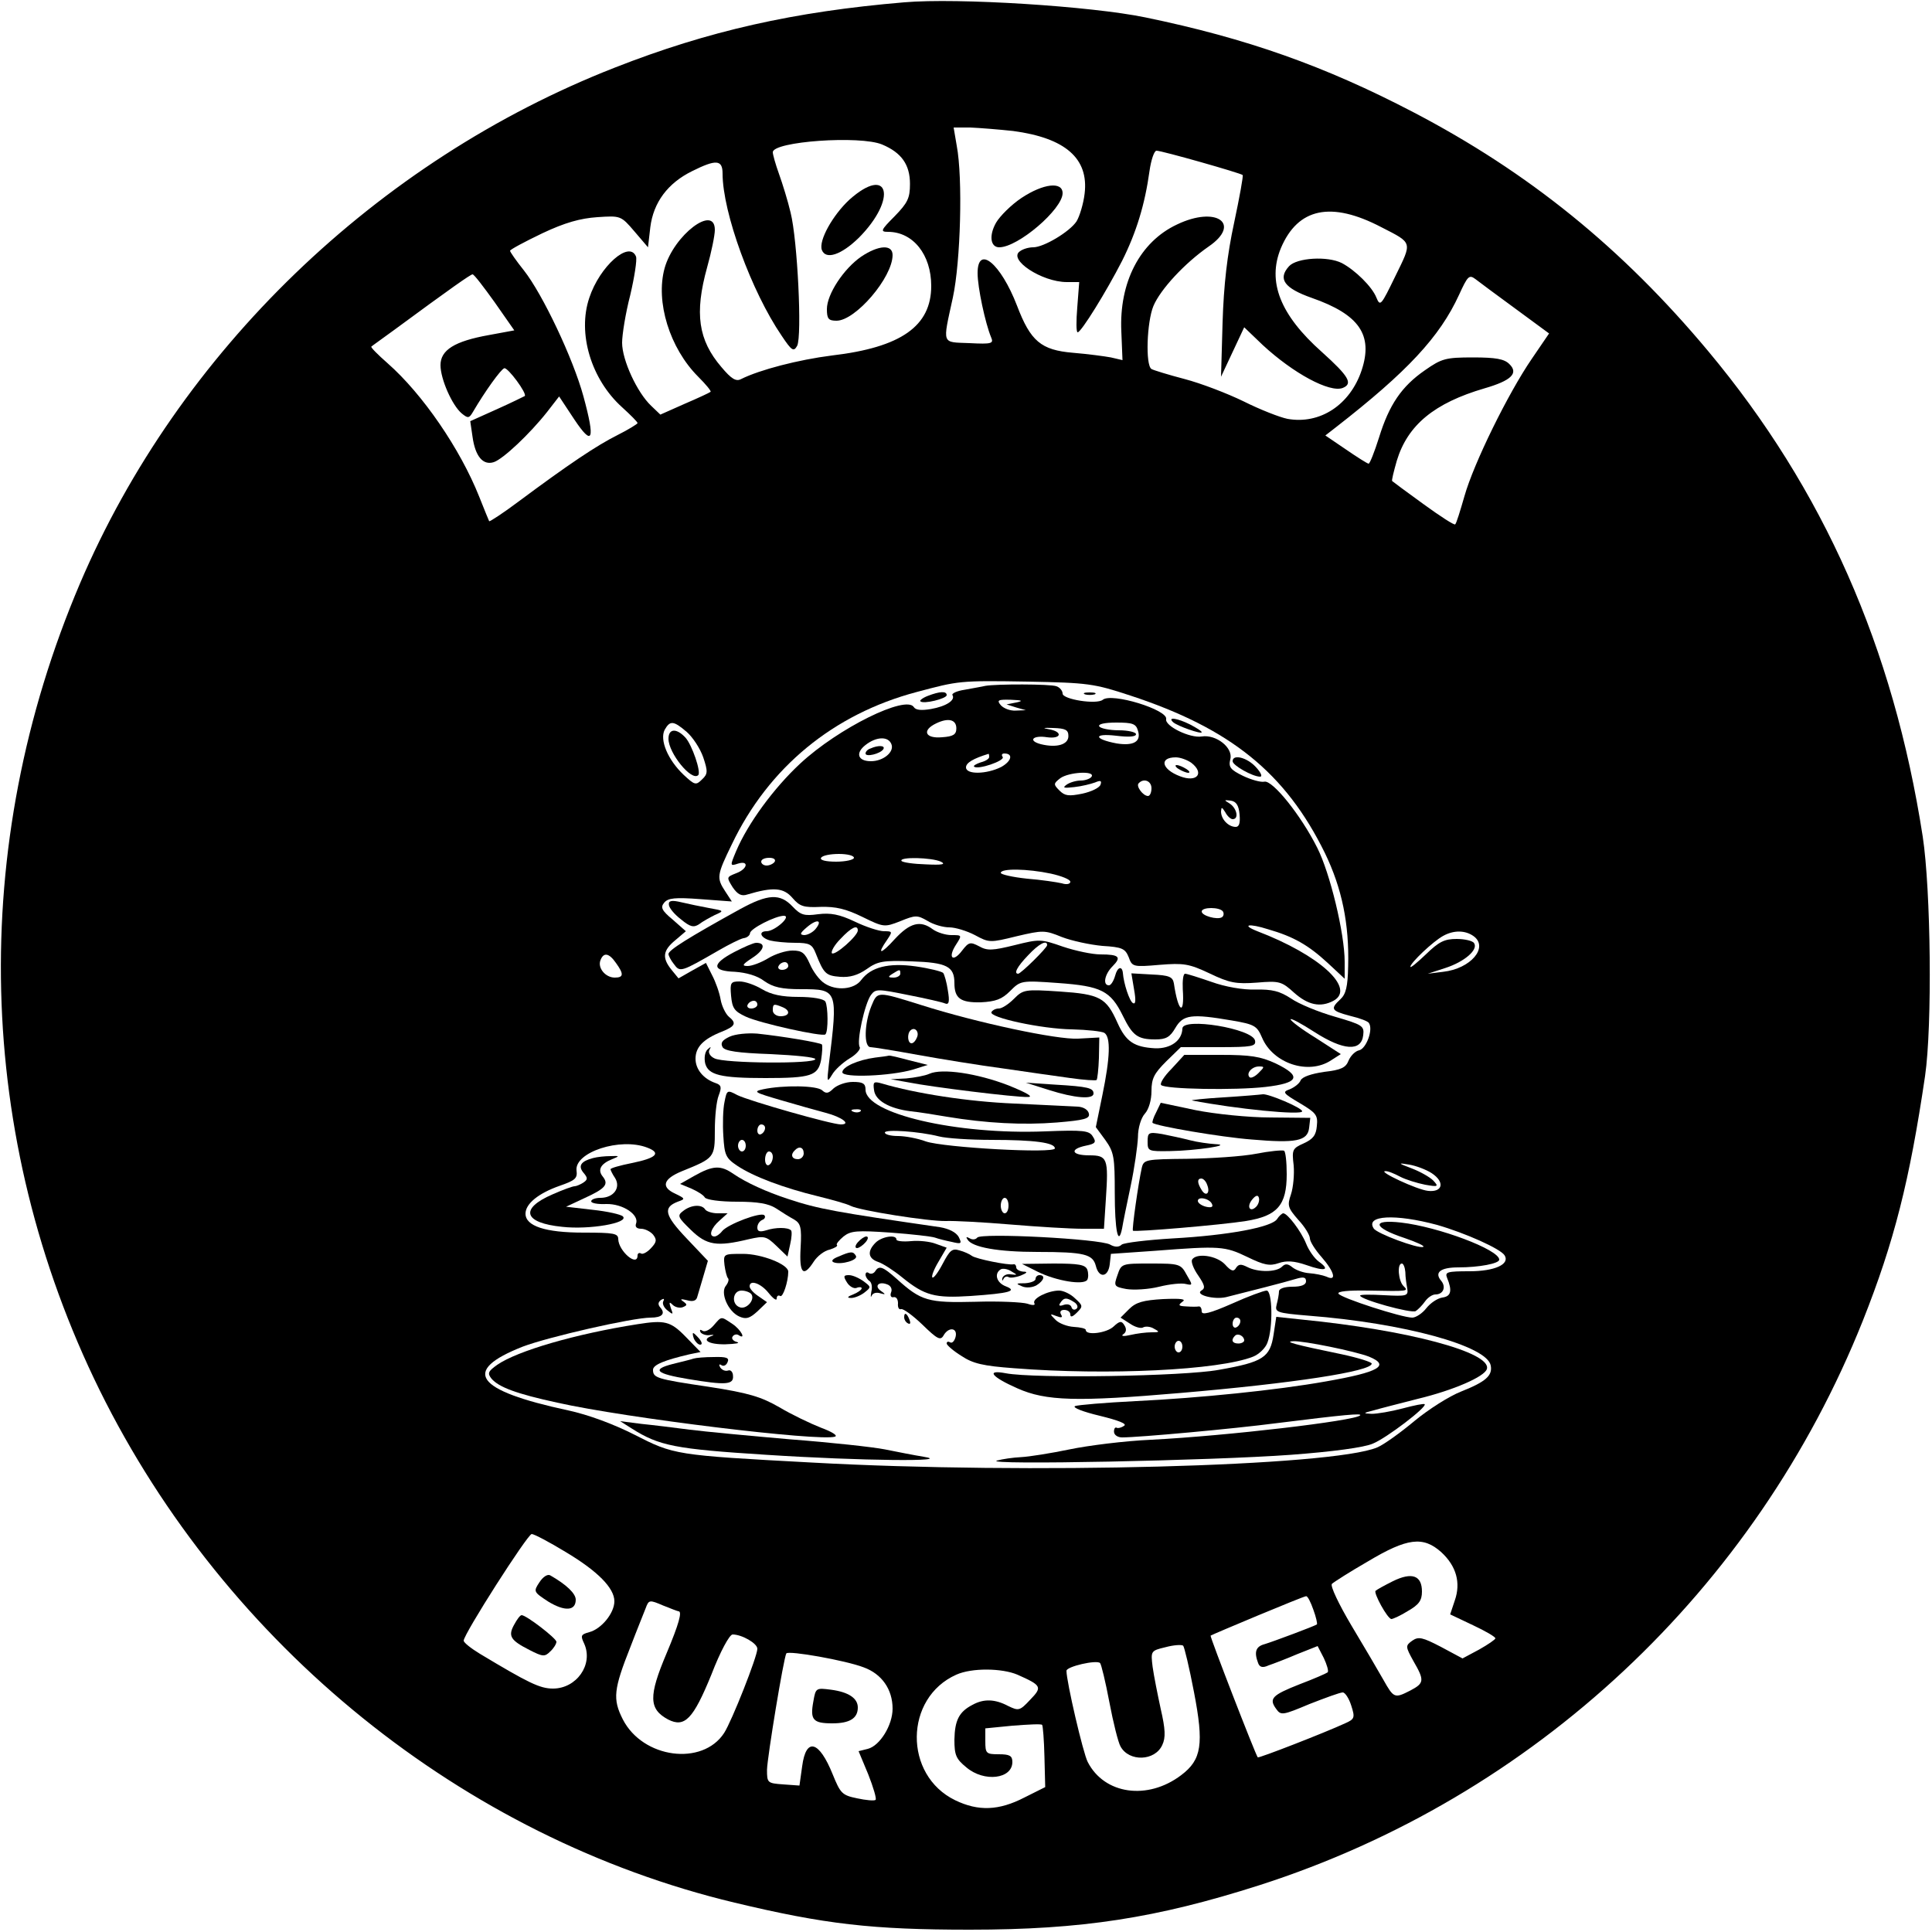 <?xml version="1.0" standalone="no"?>
<!DOCTYPE svg PUBLIC "-//W3C//DTD SVG 20010904//EN"
 "http://www.w3.org/TR/2001/REC-SVG-20010904/DTD/svg10.dtd">
<svg version="1.0" xmlns="http://www.w3.org/2000/svg"
 width="500pt" height="500pt" viewBox="0 0 500 500"
 preserveAspectRatio="xMidYMid meet">

<g transform="translate(0,500) scale(0.1,-0.1)"
fill="#000000" stroke="none">
<path d="M2340 4994 c-285 -24 -507 -74 -749 -169 -616 -241 -1128 -735 -1384
-1335 -290 -681 -271 -1434 51 -2088 327 -662 941 -1158 1643 -1326 234 -56
356 -70 609 -70 290 0 483 30 749 115 711 228 1284 765 1562 1461 81 204 121
362 161 633 19 131 15 482 -6 620 -76 490 -257 899 -555 1256 -223 267 -465
463 -764 619 -228 119 -431 191 -693 245 -140 29 -485 51 -624 39z m282 -333
c135 -18 196 -71 185 -162 -3 -26 -13 -59 -21 -72 -18 -27 -85 -67 -112 -67
-11 0 -26 -4 -34 -10 -33 -21 56 -80 121 -80 l32 0 -5 -65 c-3 -36 -3 -65 1
-65 9 0 74 105 115 185 37 74 59 146 71 233 4 28 12 52 18 52 14 0 218 -58
223 -63 2 -2 -8 -57 -22 -123 -18 -83 -27 -161 -30 -259 l-4 -140 30 64 30 64
48 -46 c79 -73 173 -124 207 -111 27 11 16 30 -54 93 -108 96 -142 182 -106
269 44 104 130 122 260 54 82 -42 80 -37 36 -127 -37 -76 -39 -79 -49 -55 -11
28 -55 71 -89 89 -37 19 -117 14 -137 -8 -30 -33 -12 -57 59 -82 123 -43 159
-96 129 -187 -30 -90 -108 -141 -192 -126 -20 4 -71 24 -113 45 -43 21 -111
47 -153 58 -42 11 -81 23 -86 26 -16 10 -12 122 5 163 18 43 81 111 143 154
86 59 20 106 -82 57 -96 -45 -150 -150 -144 -277 l3 -74 -30 7 c-16 3 -61 9
-98 12 -83 7 -110 30 -145 122 -42 109 -102 159 -102 84 0 -37 20 -130 35
-166 7 -16 2 -18 -56 -15 -73 3 -70 -6 -43 118 20 93 26 309 10 393 l-8 47 43
0 c24 -1 74 -5 111 -9z m-339 -35 c50 -21 72 -52 72 -102 0 -37 -6 -49 -40
-84 -36 -36 -37 -40 -17 -40 65 0 112 -59 112 -140 0 -104 -78 -159 -257 -180
-87 -11 -187 -37 -235 -61 -13 -7 -25 0 -51 31 -60 70 -70 139 -37 258 11 39
20 83 20 97 0 67 -106 -13 -130 -99 -24 -87 13 -207 87 -281 20 -20 34 -37 32
-39 -2 -2 -32 -16 -67 -31 l-63 -28 -24 23 c-36 34 -75 118 -75 163 0 21 9 77
21 123 11 47 18 92 15 100 -17 43 -94 -25 -121 -107 -31 -92 5 -211 85 -283
22 -20 40 -38 40 -41 0 -2 -24 -17 -52 -31 -54 -27 -127 -76 -256 -172 -40
-30 -74 -52 -76 -51 -1 2 -13 31 -26 64 -49 123 -146 265 -237 345 -25 22 -44
41 -42 43 2 2 29 21 59 43 148 109 198 144 203 144 4 0 29 -33 57 -72 l51 -73
-65 -12 c-90 -16 -126 -39 -126 -78 0 -36 30 -104 55 -125 16 -13 19 -13 29 4
31 53 72 110 81 113 9 3 60 -66 53 -72 -2 -1 -34 -17 -72 -34 l-69 -31 6 -41
c7 -50 27 -74 55 -65 24 8 93 73 138 130 l31 40 39 -59 c48 -72 55 -55 24 59
-27 99 -106 265 -154 326 -20 25 -36 48 -36 51 0 3 37 23 83 45 59 28 99 39
143 42 60 4 61 4 96 -37 l35 -41 6 52 c8 64 45 114 108 145 62 31 79 30 79 -6
0 -101 75 -306 153 -420 26 -39 31 -42 40 -26 13 25 1 274 -17 345 -7 30 -21
75 -30 100 -9 25 -16 50 -16 56 0 28 226 44 283 20z m1639 -425 l87 -64 -45
-66 c-61 -89 -150 -270 -174 -355 -11 -38 -21 -71 -24 -73 -2 -3 -39 21 -83
53 -43 31 -79 58 -80 59 -2 1 4 25 12 53 28 92 97 149 227 187 69 20 89 39 64
63 -13 13 -35 17 -94 17 -71 0 -81 -3 -124 -33 -61 -42 -93 -90 -119 -174 -12
-38 -24 -68 -27 -68 -3 0 -30 17 -59 37 l-53 36 27 21 c185 144 269 234 319
343 22 48 26 53 42 41 9 -7 56 -42 104 -77z m-997 -1001 c259 -85 402 -200
504 -408 44 -91 63 -183 60 -293 -1 -53 -6 -72 -20 -85 -27 -25 -24 -30 25
-43 25 -6 47 -14 49 -19 11 -17 -7 -65 -25 -70 -11 -2 -23 -15 -28 -27 -7 -18
-19 -24 -63 -29 -34 -5 -57 -13 -61 -22 -3 -8 -16 -18 -28 -23 -20 -7 -18 -10
26 -36 42 -25 47 -31 44 -59 -2 -24 -10 -34 -34 -45 -29 -13 -31 -16 -26 -57
2 -23 -1 -57 -7 -75 -10 -29 -8 -35 19 -66 17 -18 30 -40 30 -48 0 -8 14 -30
30 -48 34 -39 40 -64 13 -51 -10 4 -30 8 -45 9 -15 1 -34 8 -43 15 -12 10 -19
10 -27 2 -15 -15 -63 -15 -90 -1 -16 8 -22 8 -29 -2 -6 -11 -13 -9 -29 9 -22
23 -74 30 -85 12 -3 -6 4 -24 16 -41 17 -25 19 -33 8 -39 -17 -11 33 -24 64
-17 52 13 154 39 180 47 20 6 27 5 27 -6 0 -9 -12 -14 -35 -14 -21 0 -35 -5
-35 -12 0 -7 -3 -23 -6 -34 -5 -20 -1 -22 83 -29 245 -19 462 -78 471 -129 5
-26 -13 -42 -76 -67 -31 -12 -86 -47 -122 -77 -36 -30 -79 -61 -96 -68 -117
-49 -904 -70 -1464 -39 -354 19 -356 20 -458 72 -53 27 -120 52 -172 63 -241
52 -277 102 -117 165 66 25 284 75 331 75 29 0 39 10 25 26 -7 8 -6 14 2 20 7
4 9 3 6 -3 -4 -6 1 -17 10 -24 15 -12 16 -12 9 6 -5 15 -4 17 5 8 6 -6 18 -9
26 -6 12 5 12 7 1 15 -9 6 -6 7 10 3 14 -4 23 -2 26 7 2 7 9 31 16 54 l12 41
-55 58 c-57 60 -62 80 -23 95 20 7 20 8 -7 21 -37 17 -31 38 18 58 84 34 85
35 85 106 0 35 4 75 10 90 8 21 7 27 -8 32 -32 11 -52 36 -52 63 0 30 20 51
68 70 35 14 39 22 18 39 -8 7 -18 27 -21 44 -3 18 -13 46 -22 63 l-16 32 -36
-20 -35 -20 -18 22 c-25 31 -23 50 10 77 l27 23 -34 30 c-29 24 -32 32 -22 44
10 12 28 14 94 9 l81 -6 -17 26 c-23 35 -22 42 17 122 95 199 263 337 478 394
109 29 110 30 288 27 156 -3 171 -5 265 -36z m-1148 -94 c16 -14 35 -43 43
-66 12 -36 12 -43 -3 -57 -16 -16 -19 -15 -48 12 -41 39 -62 90 -49 116 14 25
23 24 57 -5z m2037 -529 c39 -29 -8 -84 -79 -92 l-40 -5 46 15 c49 16 85 47
74 64 -3 6 -24 11 -45 11 -32 0 -46 -7 -80 -40 -22 -21 -40 -36 -40 -32 0 10
59 66 85 80 27 15 57 15 79 -1z m-2220 -69 c21 -29 20 -38 -3 -38 -24 0 -45
25 -37 45 8 21 22 19 40 -7z m81 -478 c37 -14 24 -27 -40 -40 -30 -6 -55 -13
-55 -16 0 -2 5 -13 12 -23 15 -25 -4 -51 -38 -51 -13 0 -24 -4 -24 -9 0 -5 18
-8 39 -7 43 1 86 -28 77 -51 -3 -8 2 -13 13 -13 10 0 24 -7 31 -15 10 -13 10
-19 -5 -35 -10 -11 -22 -17 -26 -14 -5 3 -9 0 -9 -5 0 -31 -49 11 -50 42 0 15
-11 17 -90 17 -99 0 -150 17 -150 49 0 26 34 53 88 72 40 14 47 19 44 40 -5
47 113 86 183 59z m2030 -66 c35 -23 29 -50 -9 -46 -29 3 -131 51 -111 51 6 1
23 -6 38 -14 15 -8 45 -17 65 -21 34 -6 36 -5 21 11 -9 9 -34 23 -55 31 -37
14 -37 15 -7 10 18 -3 44 -13 58 -22z m14 -134 c73 -21 165 -62 175 -79 14
-23 -26 -41 -91 -41 -58 0 -64 -2 -58 -17 14 -34 10 -48 -12 -51 -13 -2 -31
-14 -42 -28 -10 -13 -27 -24 -36 -24 -27 0 -185 51 -191 62 -4 6 26 9 77 8
105 -2 105 -2 91 12 -13 13 -17 58 -4 58 4 0 8 -10 9 -22 0 -13 3 -32 5 -43 3
-19 -2 -20 -59 -17 -35 2 -63 2 -63 -1 0 -10 133 -47 144 -40 6 4 17 15 24 25
7 10 19 18 27 18 20 0 28 19 15 35 -19 22 -2 35 44 35 54 0 106 10 106 20 0
26 -158 85 -254 96 -78 9 -73 -13 9 -40 32 -11 54 -21 48 -23 -13 -5 -121 35
-128 48 -22 34 56 38 164 9z m-2256 -846 c84 -50 127 -94 127 -128 0 -31 -34
-72 -65 -80 -22 -6 -23 -9 -13 -30 24 -54 -20 -116 -81 -116 -34 0 -64 15
-189 90 -23 14 -42 29 -42 34 0 17 165 275 176 276 6 0 46 -21 87 -46z m2267
-1 c39 -36 51 -79 35 -125 l-12 -36 59 -28 c32 -15 58 -30 58 -34 0 -3 -19
-16 -42 -29 l-43 -23 -56 30 c-48 25 -58 27 -74 16 -18 -13 -18 -15 3 -53 29
-50 28 -57 -8 -76 -41 -21 -43 -20 -70 28 -13 23 -50 86 -83 141 -32 54 -55
102 -50 107 4 4 46 31 93 58 102 61 143 66 190 24z m-331 -149 c7 -19 11 -37
9 -38 -5 -4 -112 -44 -135 -51 -23 -6 -28 -20 -17 -49 4 -11 12 -13 27 -6 12
4 46 17 74 29 l53 21 16 -31 c8 -17 13 -34 10 -37 -4 -3 -36 -17 -73 -31 -71
-28 -80 -37 -60 -64 12 -17 17 -16 86 13 41 16 79 30 86 30 6 0 16 -15 22 -34
10 -31 9 -35 -16 -46 -52 -24 -224 -91 -226 -88 -7 10 -124 312 -122 315 4 3
240 102 247 102 4 1 12 -15 19 -35z m-1643 -4 c10 0 1 -33 -31 -109 -47 -111
-46 -144 4 -171 43 -22 65 1 112 116 23 60 47 104 55 104 24 0 64 -23 64 -37
0 -20 -66 -187 -86 -218 -56 -86 -210 -66 -262 35 -27 53 -24 78 20 189 16 42
34 86 39 99 8 22 10 22 45 7 20 -8 38 -15 40 -15z m1334 -209 c26 -135 20
-175 -33 -215 -87 -66 -199 -50 -242 34 -12 23 -55 208 -55 236 0 11 78 29 87
20 3 -3 14 -48 24 -101 10 -53 23 -105 29 -115 22 -40 89 -38 108 4 9 19 8 41
-4 93 -8 37 -18 87 -21 109 -5 41 -5 42 33 51 22 6 42 7 46 4 3 -3 16 -57 28
-120z m-855 64 c47 -17 75 -57 75 -107 0 -43 -33 -96 -64 -104 l-24 -6 25 -60
c13 -33 22 -63 19 -66 -3 -3 -25 -1 -48 4 -39 8 -43 13 -63 62 -35 87 -69 97
-79 21 l-7 -50 -42 3 c-41 3 -42 4 -42 38 1 34 43 289 50 301 6 8 153 -18 200
-36z m398 -19 c63 -28 65 -32 33 -65 -27 -29 -30 -29 -57 -16 -34 18 -63 19
-92 3 -35 -18 -46 -40 -47 -90 0 -40 4 -50 31 -72 46 -39 119 -30 119 14 0 16
-7 20 -35 20 -33 0 -35 2 -35 34 l0 33 71 7 c40 3 74 5 76 2 2 -2 5 -39 6 -82
l2 -79 -54 -27 c-66 -34 -119 -36 -179 -7 -134 65 -132 265 3 325 40 18 118
17 158 0z"/>
<path d="M2644 4488 c-27 -18 -56 -47 -66 -64 -19 -33 -15 -64 8 -64 49 0 164
99 164 140 0 31 -50 25 -106 -12z"/>
<path d="M2198 4483 c-43 -40 -80 -106 -71 -130 10 -26 50 -13 96 32 100 101
78 190 -25 98z"/>
<path d="M2229 4336 c-45 -31 -89 -97 -89 -136 0 -25 4 -30 25 -30 49 0 145
112 145 170 0 28 -36 26 -81 -4z"/>
<path d="M2550 3225 c-8 -2 -32 -6 -53 -10 -21 -3 -35 -10 -32 -14 8 -13 -16
-29 -56 -36 -24 -4 -39 -3 -44 5 -20 32 -195 -54 -294 -146 -69 -64 -136 -156
-166 -227 -16 -38 -16 -39 5 -32 29 9 25 -14 -5 -25 -25 -10 -25 -10 -9 -36
13 -19 23 -24 38 -19 67 20 94 18 117 -9 19 -22 29 -25 73 -23 39 1 65 -5 108
-26 55 -27 57 -27 98 -11 39 16 44 16 70 1 16 -10 41 -17 57 -17 15 0 45 -9
66 -20 37 -20 39 -20 108 -3 68 16 73 16 117 -2 26 -10 73 -20 105 -23 51 -3
59 -7 68 -29 9 -25 11 -26 80 -20 62 5 76 3 129 -22 52 -25 69 -28 123 -24 58
5 64 3 96 -26 36 -32 68 -39 102 -21 59 32 -37 119 -197 180 -43 17 -22 21 28
5 66 -19 104 -41 154 -87 l44 -41 0 44 c0 73 -38 230 -71 295 -42 84 -116 176
-137 171 -9 -2 -34 5 -55 15 -33 16 -38 23 -33 43 8 30 -37 65 -74 59 -30 -5
-96 27 -92 45 5 24 -141 69 -164 50 -16 -13 -104 1 -104 16 0 7 -7 16 -16 19
-16 6 -156 6 -184 1z m80 -43 l-25 -5 25 -8 25 -7 -26 -1 c-15 -1 -32 6 -39
14 -11 13 -7 15 26 14 30 -1 33 -3 14 -7z m-155 -67 c0 -16 -8 -21 -37 -23
-44 -4 -53 18 -15 36 31 15 52 10 52 -13z m470 -6 c9 -28 -11 -40 -55 -33 -59
11 -62 27 -2 20 33 -4 52 -3 52 4 0 5 -20 10 -44 10 -25 0 -48 5 -51 10 -4 6
13 10 44 10 42 0 51 -3 56 -21z m-180 -14 c0 -22 -30 -31 -71 -21 -35 9 -21
24 16 18 38 -5 41 15 3 21 -17 3 -12 4 12 3 33 -1 40 -5 40 -21z m-458 -21 c8
-20 -21 -44 -53 -44 -34 0 -41 21 -14 42 28 22 59 23 67 2z m253 -33 c0 -5
-10 -11 -22 -14 -12 -4 -20 -9 -17 -11 9 -9 80 15 74 25 -4 5 -2 9 4 9 24 0
19 -20 -8 -35 -38 -19 -91 -20 -91 -1 0 12 19 23 58 35 1 1 2 -3 2 -8z m523
-15 c35 -27 15 -52 -29 -35 -48 18 -55 49 -11 49 12 0 30 -7 40 -14z m-258
-36 c-3 -5 -16 -10 -28 -10 -12 0 -29 -5 -37 -11 -11 -8 -7 -9 20 -6 19 2 43
8 54 12 14 6 18 5 14 -6 -3 -8 -24 -18 -47 -23 -35 -7 -45 -6 -59 8 -16 16
-16 18 2 32 22 16 91 20 81 4z m155 -30 c0 -11 -4 -20 -9 -20 -13 0 -32 26
-24 33 13 14 33 6 33 -13z m228 -68 c2 -22 -1 -32 -10 -32 -19 0 -38 20 -38
40 1 12 2 12 11 -2 5 -10 14 -18 19 -18 17 0 11 28 -7 40 -16 10 -16 10 2 8
14 -2 21 -12 23 -36z m-998 -112 c0 -5 -21 -10 -46 -10 -27 0 -43 4 -39 10 3
6 24 10 46 10 21 0 39 -4 39 -10z m-205 -10 c-3 -5 -13 -10 -21 -10 -8 0 -14
5 -14 10 0 6 9 10 21 10 11 0 17 -4 14 -10z m430 0 c14 -7 3 -9 -38 -7 -33 1
-61 5 -64 9 -6 11 78 9 102 -2z m285 -31 c27 -6 50 -15 50 -21 0 -6 -10 -8
-22 -4 -13 3 -53 9 -90 12 -38 4 -68 11 -68 15 0 12 69 11 130 -2z m445 -98
c3 -5 2 -12 -3 -15 -12 -7 -52 4 -52 15 0 12 47 12 55 0z"/>
<path d="M2253 3063 c-7 -2 -13 -8 -13 -13 0 -10 38 -1 46 11 6 10 -13 11 -33
2z"/>
<path d="M3050 3010 c8 -5 20 -10 25 -10 6 0 3 5 -5 10 -8 5 -19 10 -25 10 -5
0 -3 -5 5 -10z"/>
<path d="M2401 3199 c-13 -5 -22 -12 -19 -14 8 -8 68 7 68 16 0 11 -18 10 -49
-2z"/>
<path d="M2808 3203 c6 -2 18 -2 25 0 6 3 1 5 -13 5 -14 0 -19 -2 -12 -5z"/>
<path d="M3036 3131 c11 -10 74 -32 74 -26 0 3 -13 11 -30 20 -32 16 -60 21
-44 6z"/>
<path d="M3190 3030 c0 -11 52 -40 71 -40 7 0 2 11 -11 25 -23 25 -60 34 -60
15z"/>
<path d="M1915 2647 c-134 -74 -185 -106 -185 -116 0 -4 6 -16 14 -26 16 -22
18 -21 117 36 26 15 54 29 63 31 10 1 17 8 17 13 1 12 66 45 88 45 20 -1 -24
-40 -45 -40 -22 0 -16 -17 9 -24 12 -3 41 -6 65 -6 37 0 44 -4 53 -27 21 -53
26 -58 63 -61 25 -2 46 4 69 20 28 20 42 23 117 20 90 -3 110 -13 110 -56 0
-40 16 -51 68 -50 39 2 55 8 76 29 27 27 28 28 124 21 112 -8 136 -20 168 -85
25 -51 38 -61 84 -61 28 0 38 6 52 30 20 34 41 37 146 19 59 -10 65 -14 78
-44 28 -67 120 -98 179 -59 l25 16 -65 42 c-36 22 -65 44 -65 48 0 4 28 -11
62 -33 75 -48 121 -51 126 -8 3 24 -2 27 -74 48 -42 12 -93 33 -113 47 -29 19
-49 24 -91 23 -33 -1 -79 7 -115 20 -32 11 -63 21 -68 21 -5 0 -7 -18 -6 -40
5 -71 -12 -60 -23 15 -3 17 -12 21 -57 23 l-53 3 7 -42 c5 -28 4 -39 -3 -35
-9 5 -24 51 -26 78 -2 19 -14 16 -20 -7 -4 -14 -11 -25 -16 -25 -17 0 -11 29
9 49 24 24 18 31 -31 31 -21 0 -64 9 -97 20 -57 20 -61 20 -125 4 -57 -14 -71
-15 -92 -3 -23 12 -27 11 -44 -11 -24 -32 -38 -19 -16 15 16 25 16 25 -12 25
-15 0 -37 7 -48 15 -32 24 -59 17 -98 -25 -37 -41 -48 -42 -20 -2 14 21 14 22
-8 22 -13 0 -47 11 -76 25 -40 19 -63 23 -95 19 -36 -5 -45 -2 -66 20 -32 34
-63 33 -136 -7z m195 -52 c-7 -8 -20 -15 -29 -15 -12 1 -11 5 8 21 26 22 41
18 21 -6z m110 -3 c0 -14 -59 -66 -67 -59 -3 4 6 21 22 37 28 30 45 38 45 22z
m490 -38 c0 -7 -68 -74 -75 -74 -12 0 -3 18 26 48 27 29 49 41 49 26z"/>
<path d="M1731 2659 c0 -8 14 -25 31 -38 24 -20 33 -22 47 -13 9 7 27 17 41
24 25 11 24 11 -15 18 -22 4 -55 11 -72 15 -25 6 -33 4 -32 -6z"/>
<path d="M1900 2536 c-59 -31 -58 -49 2 -51 29 -2 58 -10 76 -24 23 -16 45
-21 95 -21 95 0 96 -1 72 -195 -5 -45 -5 -48 8 -27 7 13 28 32 46 43 17 10 29
24 26 29 -9 14 13 113 29 135 12 16 17 16 96 0 46 -9 90 -19 96 -22 10 -4 12
5 7 34 -3 21 -9 41 -12 45 -4 4 -36 12 -71 17 -71 10 -116 -2 -141 -35 -18
-25 -65 -29 -95 -9 -13 8 -30 31 -38 50 -13 29 -20 35 -45 35 -17 0 -45 -9
-63 -20 -18 -11 -42 -20 -53 -20 -16 0 -14 4 12 21 31 20 36 39 10 39 -7 0
-32 -11 -57 -24z m140 -36 c0 -5 -7 -10 -16 -10 -8 0 -12 5 -9 10 3 6 10 10
16 10 5 0 9 -4 9 -10z m290 -20 c0 -5 -8 -10 -17 -10 -15 0 -16 2 -3 10 19 12
20 12 20 0z"/>
<path d="M1892 2423 c3 -32 8 -40 38 -54 36 -17 199 -53 206 -46 8 7 7 73 0
85 -4 7 -33 12 -69 12 -44 0 -71 6 -95 20 -18 11 -44 20 -58 20 -23 0 -25 -3
-22 -37z m68 -23 c0 -5 -7 -10 -16 -10 -8 0 -12 5 -9 10 3 6 10 10 16 10 5 0
9 -4 9 -10z m64 -6 c23 -9 20 -24 -4 -24 -11 0 -20 7 -20 15 0 17 2 18 24 9z"/>
<path d="M2624 2415 c-14 -14 -31 -25 -39 -25 -8 0 -16 -4 -19 -9 -9 -14 130
-44 209 -45 39 -1 76 -5 83 -9 17 -11 15 -64 -5 -161 l-17 -83 25 -34 c22 -31
24 -44 24 -136 0 -97 9 -141 19 -92 2 13 12 62 22 109 10 47 18 104 19 127 0
24 8 50 18 61 10 11 17 35 17 58 0 33 7 46 38 77 l38 37 98 0 c86 0 97 2 94
17 -6 31 -188 61 -188 31 -1 -31 -30 -52 -70 -51 -55 3 -76 17 -98 66 -29 65
-45 74 -150 81 -90 6 -94 5 -118 -19z"/>
<path d="M2255 2396 c-18 -44 -20 -106 -2 -106 6 0 62 -9 122 -20 61 -11 160
-27 220 -35 61 -9 139 -20 175 -25 35 -5 66 -7 68 -5 2 2 5 28 6 57 l1 53 -55
-3 c-54 -3 -261 41 -406 87 -115 36 -113 36 -129 -3z m118 -81 c-3 -8 -9 -15
-14 -15 -10 0 -12 24 -3 33 11 11 24 -3 17 -18z"/>
<path d="M1888 2317 c-19 -9 -24 -16 -18 -27 6 -10 39 -15 124 -18 64 -3 116
-8 116 -13 0 -13 -237 -11 -261 2 -11 5 -17 15 -13 22 5 9 4 9 -5 1 -7 -7 -9
-22 -6 -36 8 -30 39 -38 156 -38 118 0 136 6 144 47 3 19 4 37 2 40 -6 5 -101
21 -167 28 -25 2 -57 -1 -72 -8z"/>
<path d="M2265 2263 c-45 -6 -85 -24 -85 -38 0 -15 125 -10 183 7 l38 12 -48
12 c-26 7 -50 13 -53 12 -3 -1 -18 -3 -35 -5z"/>
<path d="M3032 2234 c-19 -19 -31 -38 -27 -42 10 -11 192 -14 270 -5 87 10 95
28 26 61 -39 18 -65 22 -142 22 l-94 0 -33 -36z m225 -11 c-9 -9 -19 -14 -23
-11 -10 10 6 28 24 28 15 0 15 -1 -1 -17z"/>
<path d="M2405 2221 c-11 -5 -38 -10 -60 -12 l-40 -2 45 -8 c59 -12 278 -39
310 -38 16 0 -3 11 -50 30 -80 31 -172 45 -205 30z"/>
<path d="M2157 2183 c-13 -13 -19 -14 -29 -5 -13 13 -101 14 -153 3 -27 -6
-23 -8 45 -28 41 -12 94 -27 117 -33 42 -11 67 -30 39 -30 -24 0 -238 61 -268
76 -26 14 -27 13 -33 -18 -4 -18 -5 -58 -3 -88 3 -49 6 -57 36 -77 42 -28 119
-57 209 -79 37 -9 76 -20 85 -25 24 -12 201 -40 246 -39 20 1 96 -3 167 -9 72
-6 155 -11 186 -11 l56 0 5 77 c7 105 4 113 -43 113 -46 0 -52 16 -9 25 25 5
28 9 18 24 -9 15 -24 17 -124 13 -229 -9 -464 46 -464 108 0 16 -7 20 -33 20
-18 0 -40 -8 -50 -17z m70 -59 c-3 -3 -12 -4 -19 -1 -8 3 -5 6 6 6 11 1 17 -2
13 -5z m-247 -43 c0 -6 -4 -13 -10 -16 -5 -3 -10 1 -10 9 0 9 5 16 10 16 6 0
10 -4 10 -9z m450 -22 c19 -5 81 -9 136 -9 110 0 164 -7 164 -22 0 -14 -287 2
-334 18 -21 8 -54 14 -72 14 -19 0 -34 4 -34 9 0 9 89 3 140 -10z m-500 -24
c0 -8 -4 -15 -10 -15 -5 0 -10 7 -10 15 0 8 5 15 10 15 6 0 10 -7 10 -15z
m150 -20 c0 -8 -7 -15 -15 -15 -16 0 -20 12 -8 23 11 12 23 8 23 -8z m-80 -9
c0 -8 -4 -18 -10 -21 -5 -3 -10 3 -10 14 0 12 5 21 10 21 6 0 10 -6 10 -14z
m610 -126 c0 -11 -4 -20 -10 -20 -5 0 -10 9 -10 20 0 11 5 20 10 20 6 0 10 -9
10 -20z"/>
<path d="M2262 2179 c3 -27 39 -48 95 -55 21 -2 63 -9 93 -14 102 -17 198 -22
285 -15 72 6 86 10 83 23 -2 10 -14 17 -28 18 -14 1 -88 4 -165 8 -120 5 -255
26 -343 52 -21 6 -23 4 -20 -17z"/>
<path d="M2715 2179 c66 -21 115 -25 115 -9 0 14 -13 18 -100 23 l-75 5 60
-19z"/>
<path d="M3165 2160 c-49 -3 -85 -7 -80 -8 114 -22 285 -39 285 -28 0 9 -88
46 -102 44 -7 -1 -53 -5 -103 -8z"/>
<path d="M2992 2121 c-7 -13 -11 -26 -9 -27 8 -8 177 -37 256 -43 115 -10 145
-4 149 30 l3 26 -103 1 c-57 0 -144 9 -194 19 l-90 19 -12 -25z"/>
<path d="M2970 2045 c0 -24 2 -25 58 -24 67 1 166 16 117 18 -16 1 -46 5 -65
10 -19 5 -52 12 -72 16 -36 6 -38 4 -38 -20z"/>
<path d="M3250 2014 c-36 -7 -116 -12 -177 -13 -108 -1 -113 -2 -118 -23 -9
-40 -26 -160 -23 -163 5 -4 230 15 292 25 82 13 106 41 106 121 0 32 -3 59 -7
61 -5 2 -37 -1 -73 -8z m-126 -80 c9 -22 -3 -32 -14 -14 -12 19 -12 30 -1 30
5 0 12 -7 15 -16z m127 -57 c-16 -16 -26 0 -10 19 9 11 15 12 17 4 2 -6 -1
-17 -7 -23z m-114 6 c3 -7 -3 -9 -16 -6 -12 3 -21 10 -21 15 0 13 32 6 37 -9z"/>
<path d="M1797 1957 l-37 -21 29 -12 c16 -7 32 -17 35 -23 4 -6 39 -11 83 -11
55 0 82 -5 101 -17 15 -10 36 -23 47 -29 17 -10 20 -20 17 -73 -4 -67 7 -78
34 -36 9 14 27 28 41 31 13 4 22 9 19 12 -3 2 5 12 17 22 19 15 35 16 122 10
55 -4 107 -10 115 -13 8 -3 28 -8 43 -11 25 -6 27 -5 18 13 -7 12 -25 21 -48
25 -269 39 -315 47 -393 73 -58 19 -108 42 -142 65 -33 23 -53 22 -101 -5z"/>
<path d="M1768 1866 c-16 -12 -14 -16 20 -49 41 -40 67 -44 150 -24 40 9 45 8
71 -17 l29 -28 7 32 c4 17 5 34 2 36 -8 8 -40 8 -64 0 -17 -5 -23 -3 -23 7 0
9 6 17 13 20 6 2 9 8 5 12 -9 9 -94 -23 -109 -41 -6 -8 -15 -14 -20 -14 -16 0
-9 22 13 41 l21 19 -26 0 c-14 0 -29 5 -32 10 -9 14 -37 12 -57 -4z"/>
<path d="M3305 1845 c-14 -21 -126 -42 -270 -50 -66 -4 -125 -11 -132 -16 -7
-7 -18 -7 -30 0 -26 15 -336 31 -344 18 -4 -5 -12 -6 -19 -2 -9 5 -11 4 -6 -3
12 -20 79 -32 181 -32 122 0 143 -6 151 -36 8 -33 32 -30 36 4 l3 27 115 8
c167 13 180 12 238 -16 43 -21 58 -24 81 -16 20 7 40 6 72 -5 48 -17 63 -13
32 9 -11 8 -26 29 -33 47 -13 32 -48 78 -59 78 -3 0 -11 -7 -16 -15z"/>
<path d="M2220 1785 c-7 -8 -8 -15 -2 -15 5 0 15 7 22 15 7 8 8 15 2 15 -5 0
-15 -7 -22 -15z"/>
<path d="M2266 1784 c-22 -22 -20 -41 7 -50 12 -4 40 -22 62 -40 58 -47 84
-54 177 -48 101 7 122 13 91 25 -24 9 -31 33 -13 44 5 3 18 1 27 -5 17 -10 17
-10 -1 -8 -10 2 -20 -3 -22 -10 -1 -7 0 -8 3 -2 2 5 8 8 13 5 4 -3 19 -1 32 4
17 7 18 10 6 10 -10 1 -18 6 -18 11 0 5 -3 9 -7 8 -13 -3 -98 14 -108 22 -5 4
-20 11 -32 14 -19 6 -25 0 -43 -34 -12 -23 -24 -39 -27 -36 -3 3 4 21 16 41
l21 36 -28 10 c-15 6 -44 9 -64 7 -21 -2 -38 0 -38 4 0 14 -38 8 -54 -8z"/>
<path d="M1875 1726 c2 -15 6 -31 9 -34 3 -3 1 -11 -5 -19 -16 -18 5 -67 34
-80 18 -8 27 -5 47 13 l25 24 -23 16 c-12 8 -22 19 -22 25 0 18 29 8 49 -17
12 -15 21 -21 21 -15 0 7 4 10 9 7 7 -5 21 37 21 63 0 19 -69 46 -117 46 -51
0 -51 0 -48 -29z m70 -76 c9 -15 -14 -40 -31 -33 -22 8 -18 43 5 43 11 0 23
-5 26 -10z"/>
<path d="M2170 1748 c-16 -6 -20 -12 -12 -15 19 -7 64 6 57 17 -7 12 -13 12
-45 -2z"/>
<path d="M2685 1709 c48 -24 120 -36 129 -21 3 6 3 17 0 26 -5 13 -22 16 -88
16 l-81 -1 40 -20z"/>
<path d="M2892 1700 c-10 -28 -9 -30 23 -36 19 -3 57 -1 85 6 28 7 59 10 69 7
18 -4 18 -3 2 24 -15 28 -19 29 -93 29 -75 0 -76 0 -86 -30z"/>
<path d="M2265 1710 c-4 -6 -11 -8 -16 -5 -5 4 -9 2 -9 -4 0 -5 5 -13 10 -16
6 -4 8 -16 5 -28 -2 -12 -2 -17 1 -10 3 7 13 9 22 6 14 -4 15 -3 2 6 -18 12
-7 26 16 17 9 -3 14 -12 10 -21 -3 -8 0 -14 7 -12 7 1 11 -6 11 -16 -1 -10 2
-17 8 -15 5 2 30 -16 55 -40 39 -38 47 -42 55 -28 13 23 37 20 31 -4 -3 -11
-9 -17 -14 -14 -5 3 -9 2 -9 -3 0 -4 17 -19 38 -32 30 -20 56 -26 137 -32 242
-19 530 -5 618 30 15 6 32 22 37 36 15 39 13 135 -2 135 -7 0 -48 -15 -90 -34
-57 -25 -78 -30 -78 -20 0 8 -3 13 -7 13 -5 -1 -19 -1 -33 0 -20 1 -22 3 -10
12 11 7 -3 9 -50 7 -51 -3 -70 -8 -88 -26 l-22 -22 25 -16 c13 -9 29 -13 34
-9 6 3 19 2 28 -4 15 -8 14 -9 -7 -9 -14 0 -38 -3 -55 -7 -17 -4 -25 -3 -18 2
8 5 9 14 3 23 -7 12 -12 12 -28 -3 -18 -17 -72 -24 -72 -9 0 4 -14 7 -31 8
-17 1 -38 9 -47 18 -16 16 -16 17 2 10 13 -5 17 -4 12 4 -4 7 -1 12 8 12 9 0
16 -5 16 -12 0 -8 6 -6 17 5 16 16 16 18 -5 37 -11 11 -30 20 -41 20 -29 0
-71 -21 -64 -33 3 -5 -4 -6 -18 -1 -13 4 -74 7 -135 5 -122 -3 -140 2 -203 59
-36 32 -46 36 -56 20z m515 -80 c8 -5 11 -13 6 -17 -5 -4 -11 -3 -13 4 -2 7
-11 9 -20 6 -11 -4 -14 -2 -9 5 9 14 16 15 36 2z m430 -49 c0 -6 -4 -13 -10
-16 -5 -3 -10 1 -10 9 0 9 5 16 10 16 6 0 10 -4 10 -9z m10 -50 c0 -4 -7 -8
-15 -8 -16 0 -20 9 -9 20 8 8 24 -1 24 -12z m-160 -16 c0 -8 -4 -15 -10 -15
-5 0 -10 7 -10 15 0 8 5 15 10 15 6 0 10 -7 10 -15z"/>
<path d="M2192 1681 c6 -10 18 -17 25 -14 7 3 13 2 13 -1 0 -4 -10 -11 -22
-16 -14 -5 -17 -9 -7 -9 8 -1 24 5 35 13 19 15 19 15 -1 30 -11 8 -28 16 -38
16 -14 0 -15 -3 -5 -19z"/>
<path d="M2680 1690 c0 -5 -12 -10 -27 -11 -24 0 -25 -1 -8 -8 11 -5 28 -3 38
3 19 12 23 26 7 26 -5 0 -10 -4 -10 -10z"/>
<path d="M2340 1591 c0 -6 4 -13 10 -16 6 -3 7 1 4 9 -7 18 -14 21 -14 7z"/>
<path d="M1847 1570 c-10 -12 -23 -18 -29 -14 -6 4 -8 3 -5 -4 4 -5 15 -9 25
-7 9 1 11 0 5 -2 -30 -10 -9 -23 35 -22 26 1 39 3 29 6 -9 2 -15 9 -11 14 3 5
10 7 15 4 21 -14 7 14 -16 29 -30 20 -27 20 -48 -4z"/>
<path d="M3296 1546 c-9 -59 -27 -71 -141 -91 -91 -17 -478 -23 -552 -9 -52
10 -38 -9 30 -39 74 -33 154 -35 422 -12 292 25 495 56 495 76 0 4 -35 15 -77
24 -126 26 -150 33 -126 34 28 1 160 -26 196 -40 56 -23 26 -40 -111 -64 -129
-23 -328 -43 -492 -51 -80 -4 -151 -10 -158 -13 -7 -4 22 -15 64 -25 49 -12
72 -21 63 -26 -7 -5 -16 -7 -19 -5 -4 2 -7 -2 -7 -10 0 -9 10 -15 21 -15 43 0
286 22 401 37 176 22 221 26 215 20 -13 -14 -344 -53 -540 -63 -69 -3 -164
-15 -212 -25 -48 -10 -105 -19 -125 -20 -21 -1 -49 -5 -63 -9 -37 -12 558 0
761 15 107 8 190 19 212 29 35 14 141 95 134 102 -2 2 -27 -3 -57 -11 -30 -8
-66 -14 -80 -14 -23 1 -23 2 5 9 17 5 68 18 115 30 91 22 172 57 178 77 13 43
-205 101 -479 128 l-66 7 -7 -46z"/>
<path d="M1650 1573 c-160 -25 -311 -69 -363 -105 -24 -17 -26 -22 -15 -36 19
-22 64 -39 170 -62 178 -40 679 -101 719 -88 8 3 -9 13 -36 23 -28 11 -76 34
-108 53 -47 27 -79 37 -183 53 -135 20 -144 23 -144 44 0 13 30 25 94 40 l29
6 -39 40 c-39 40 -54 43 -124 32z"/>
<path d="M1796 1535 c4 -8 11 -15 16 -15 6 0 5 6 -2 15 -7 8 -14 15 -16 15 -2
0 -1 -7 2 -15z"/>
<path d="M1795 1484 c-5 -2 -30 -8 -54 -14 -55 -14 -44 -25 40 -39 96 -16 118
-15 116 8 0 10 -6 17 -13 14 -7 -2 -15 1 -20 8 -4 7 -3 10 3 6 6 -4 13 0 16 8
5 11 -3 14 -36 13 -23 0 -46 -2 -52 -4z"/>
<path d="M1635 1303 c71 -45 112 -53 348 -68 247 -16 489 -18 407 -5 -25 4
-70 13 -100 19 -30 6 -140 18 -245 26 -104 9 -221 20 -260 25 -38 5 -95 12
-125 15 l-55 7 30 -19z"/>
<path d="M1730 3088 c0 -37 60 -111 77 -94 8 8 -16 78 -33 97 -23 25 -44 24
-44 -3z"/>
<path d="M1535 2003 c-31 -8 -40 -20 -25 -38 12 -14 11 -18 -1 -26 -8 -5 -18
-9 -22 -9 -5 0 -30 -9 -57 -21 -86 -37 -75 -74 25 -84 70 -8 174 10 157 27 -5
5 -40 13 -78 17 l-69 8 47 22 c55 25 64 36 48 56 -14 17 -6 33 24 45 20 8 20
9 -4 8 -14 0 -34 -2 -45 -5z"/>
<path d="M1396 905 c-16 -24 -15 -25 23 -50 43 -26 71 -24 71 5 0 16 -24 39
-66 63 -7 4 -19 -4 -28 -18z"/>
<path d="M1331 796 c-17 -30 -10 -41 39 -66 35 -18 40 -18 54 -4 9 8 16 20 16
25 0 9 -78 69 -90 69 -4 0 -12 -11 -19 -24z"/>
<path d="M3605 908 c-22 -11 -42 -22 -45 -25 -6 -5 31 -73 41 -73 4 0 24 9 43
21 28 16 36 27 36 50 0 42 -26 51 -75 27z"/>
<path d="M2105 597 c-9 -48 -1 -57 49 -57 45 0 66 13 66 41 0 24 -24 40 -69
46 -39 5 -40 5 -46 -30z"/>
</g>
</svg>

